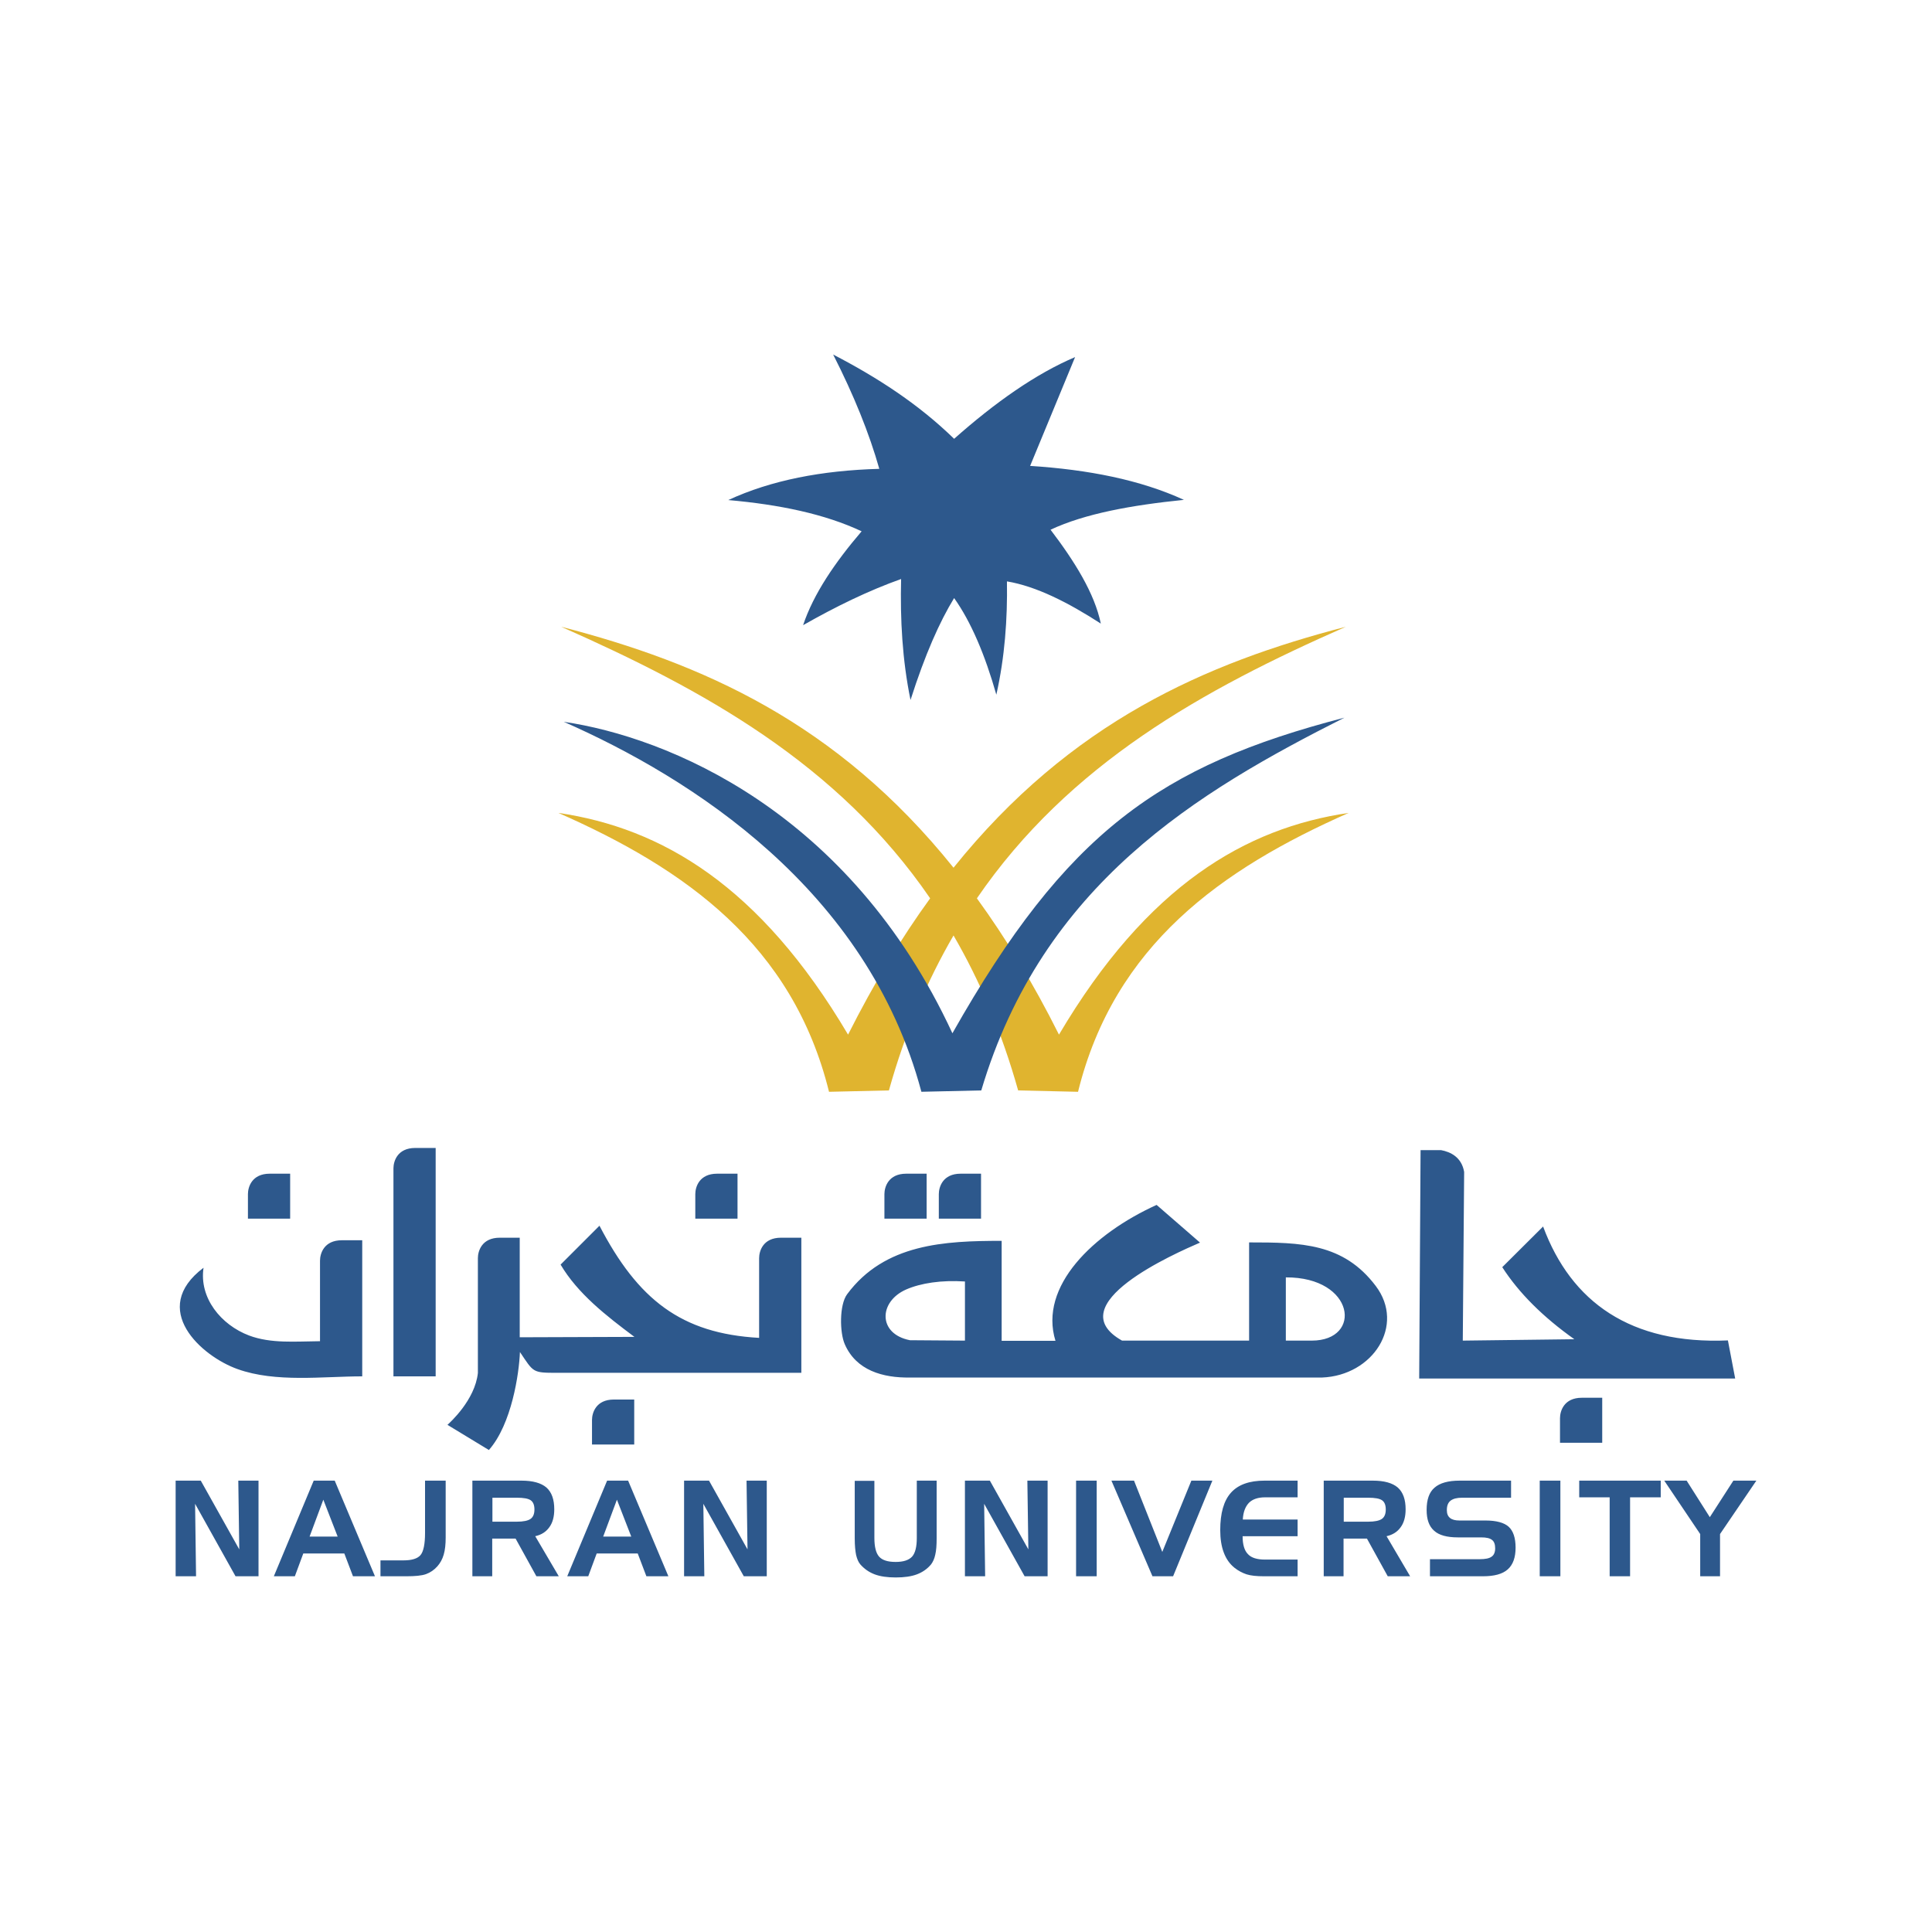 <svg width="88" height="88" viewBox="0 0 88 88" fill="none" xmlns="http://www.w3.org/2000/svg">
<rect width="88" height="88" fill="white"/>
<path fill-rule="evenodd" clip-rule="evenodd" d="M25.434 37.027C31.222 39.577 36.106 43.038 37.761 49.73L40.489 49.667C41.24 46.983 42.242 44.657 43.432 42.609C44.621 44.657 45.623 46.992 46.375 49.667L49.103 49.73C50.758 43.038 55.642 39.586 61.429 37.027C56.742 37.716 52.261 40.319 48.235 47.126C47.055 44.765 45.802 42.716 44.496 40.918C48.7 34.782 54.819 31.401 61.304 28.547C54.926 30.202 48.763 32.886 43.432 39.523C38.1 32.877 31.937 30.202 25.559 28.547C32.036 31.41 38.163 34.782 42.367 40.918C41.061 42.716 39.818 44.765 38.628 47.126C34.603 40.319 30.121 37.716 25.434 37.027Z" fill="#E0B42F"/>
<path fill-rule="evenodd" clip-rule="evenodd" d="M25.679 32.877C31.466 35.426 39.508 40.498 41.968 49.729L44.696 49.667C47.487 40.274 54.536 36.07 61.236 32.689C52.837 34.871 48.57 37.895 43.381 47.064C38.676 36.911 30.366 33.565 25.679 32.877Z" fill="#2D588C"/>
<path fill-rule="evenodd" clip-rule="evenodd" d="M45.382 31.642C44.863 29.817 44.228 28.323 43.459 27.241C42.797 28.323 42.135 29.808 41.473 31.884C41.097 30.05 40.999 28.207 41.044 26.373C39.559 26.901 38.074 27.626 36.58 28.476C37.054 27.053 38.029 25.622 39.246 24.2C37.573 23.413 35.507 22.983 33.172 22.777C35.122 21.874 37.439 21.427 40.051 21.355C39.595 19.745 38.897 18.01 37.949 16.149C39.934 17.178 41.813 18.385 43.459 19.987C45.337 18.323 47.18 17.026 48.969 16.265L46.921 21.221C49.569 21.391 51.939 21.856 53.925 22.768C51.536 23.01 49.416 23.395 47.851 24.128C48.96 25.586 49.855 27.026 50.141 28.404C48.647 27.438 47.198 26.704 45.865 26.481C45.892 28.207 45.767 29.925 45.382 31.642Z" fill="#2D588C"/>
<path fill-rule="evenodd" clip-rule="evenodd" d="M70.286 55.866L68.426 57.718C69.186 58.898 70.286 59.99 71.709 61L66.628 61.063L66.69 53.379C66.574 52.708 66.073 52.467 65.635 52.386H64.705L64.642 62.789H79.035L78.704 61.054C74.285 61.242 71.566 59.319 70.286 55.866ZM21.767 62.539C21.633 63.773 20.497 64.793 20.381 64.9L22.268 66.046C23.306 64.874 23.646 62.557 23.682 61.582C24.308 62.512 24.245 62.53 25.363 62.53H36.5V56.376H35.57C34.756 56.376 34.577 56.984 34.577 57.306V60.938C31.026 60.741 29.058 59.194 27.305 55.83L25.534 57.601C26.312 58.916 27.591 59.918 28.897 60.893L23.673 60.911V56.376H22.761C21.947 56.376 21.767 56.984 21.767 57.306V62.539ZM59.749 61.063H58.568V58.183C61.717 58.165 62.075 61.063 59.749 61.063ZM56.904 61.063H51.108C48.192 59.426 53.523 57.091 54.659 56.599L52.682 54.882C49.802 56.188 47.306 58.585 48.075 61.072H45.624V56.519C43.039 56.519 40.293 56.644 38.584 58.952C38.227 59.435 38.245 60.696 38.477 61.224C38.996 62.423 40.213 62.763 41.447 62.745H60.214C62.54 62.655 64.016 60.365 62.665 58.576C61.189 56.617 59.248 56.59 56.895 56.59V61.063H56.904ZM43.952 61.063L41.447 61.045C39.98 60.759 40.016 59.292 41.268 58.737C41.939 58.442 42.887 58.299 43.952 58.37V61.063ZM40.284 55.508H42.207V53.46H41.277C40.463 53.46 40.284 54.068 40.284 54.39V55.508ZM42.762 55.508H44.685V53.46H43.755C42.941 53.46 42.762 54.068 42.762 54.39V55.508ZM11.293 55.508H13.216V53.46H12.286C11.472 53.46 11.293 54.068 11.293 54.39V55.508ZM16.499 62.691V56.492H15.569C14.755 56.492 14.576 57.1 14.576 57.422V61.09C13.457 61.099 12.348 61.206 11.346 60.831C10.067 60.347 9.065 59.122 9.271 57.744C6.766 59.632 9.182 61.779 10.819 62.36C12.563 62.986 14.701 62.691 16.499 62.691ZM17.921 62.691H19.844V52.288H18.914C18.1 52.288 17.921 52.896 17.921 53.218V62.691ZM26.965 65.795H28.888V63.747H27.958C27.144 63.747 26.965 64.355 26.965 64.677V65.795ZM31.67 55.508H33.593V53.46H32.663C31.849 53.46 31.67 54.068 31.67 54.39V55.508ZM71.056 65.715H72.979V63.666H72.049C71.235 63.666 71.056 64.274 71.056 64.596V65.715Z" fill="#2D588C"/>
<path fill-rule="evenodd" clip-rule="evenodd" d="M8 67.441H9.145L10.898 70.572L10.854 67.441H11.775V71.797H10.728L8.886 68.496L8.93 71.797H8V67.441ZM75.805 67.441H76.824L77.88 69.105L78.953 67.441H80L78.345 69.874V71.797H77.442V69.874L75.805 67.441ZM73.318 68.201H71.931V67.441H75.644V68.201H74.248V71.797H73.318V68.201ZM71.073 71.797H70.133V67.441H71.073V71.797ZM68.827 68.219H66.6C66.359 68.219 66.189 68.264 66.072 68.353C65.956 68.443 65.902 68.586 65.902 68.783C65.902 68.944 65.947 69.06 66.046 69.141C66.144 69.221 66.287 69.257 66.475 69.257H67.665C68.156 69.257 68.514 69.355 68.72 69.543C68.926 69.731 69.033 70.053 69.033 70.491C69.033 70.939 68.917 71.269 68.675 71.484C68.434 71.699 68.058 71.797 67.539 71.797H65.133V71.019H67.396C67.656 71.019 67.835 70.983 67.942 70.903C68.049 70.831 68.103 70.697 68.103 70.527C68.103 70.348 68.058 70.214 67.96 70.142C67.861 70.062 67.7 70.026 67.468 70.026H66.403C65.911 70.026 65.544 69.928 65.321 69.722C65.088 69.516 64.981 69.203 64.981 68.774C64.981 68.309 65.097 67.969 65.339 67.763C65.58 67.548 65.965 67.441 66.484 67.441H68.827V68.219ZM62.315 68.219H61.206V69.311H62.315C62.62 69.311 62.825 69.266 62.941 69.185C63.058 69.105 63.12 68.962 63.12 68.756C63.12 68.559 63.067 68.416 62.95 68.335C62.834 68.255 62.62 68.219 62.315 68.219ZM60.312 67.441H62.53C63.049 67.441 63.425 67.548 63.666 67.754C63.908 67.969 64.024 68.3 64.024 68.747C64.024 69.078 63.952 69.355 63.8 69.561C63.648 69.776 63.434 69.91 63.156 69.972L64.23 71.797H63.21L62.262 70.08H61.197V71.797H60.294V67.441H60.312ZM57.628 68.201C57.306 68.201 57.056 68.282 56.886 68.452C56.725 68.622 56.626 68.872 56.608 69.212H59.104V69.972H56.599C56.599 70.348 56.68 70.626 56.841 70.787C56.993 70.957 57.261 71.037 57.619 71.037H59.104V71.797H57.574C57.234 71.797 56.975 71.77 56.778 71.708C56.59 71.645 56.403 71.547 56.233 71.413C56.009 71.234 55.848 71.001 55.741 70.715C55.633 70.429 55.58 70.089 55.58 69.695C55.58 68.926 55.741 68.353 56.072 67.987C56.403 67.62 56.912 67.441 57.601 67.441H59.104V68.201H57.628ZM52.493 71.797L50.624 67.441H51.653L52.941 70.688L54.265 67.441H55.222L53.433 71.797H52.493ZM49.953 71.797H49.014V67.441H49.953V71.797ZM43.942 67.441H45.087L46.84 70.572L46.795 67.441H47.717V71.797H46.67L44.827 68.496L44.872 71.797H43.951V67.441H43.942ZM39.827 67.441V70.053C39.827 70.456 39.899 70.742 40.042 70.903C40.185 71.064 40.435 71.144 40.793 71.144C41.151 71.144 41.392 71.064 41.544 70.903C41.688 70.742 41.759 70.456 41.759 70.053V67.441H42.663V70.071C42.663 70.384 42.645 70.626 42.6 70.813C42.564 70.992 42.493 71.144 42.412 71.252C42.242 71.457 42.028 71.609 41.768 71.708C41.509 71.806 41.187 71.851 40.802 71.851C40.417 71.851 40.095 71.806 39.836 71.708C39.577 71.609 39.362 71.457 39.183 71.252C39.094 71.144 39.04 71.01 38.995 70.831C38.959 70.652 38.932 70.402 38.932 70.08V67.45H39.827V67.441ZM31.15 67.441H32.295L34.048 70.572L34.004 67.441H34.925V71.797H33.879L32.036 68.496L32.081 71.797H31.159V67.441H31.15ZM28.1 68.309L27.474 69.99H28.753L28.1 68.309ZM27.653 67.441H28.61L30.444 71.797H29.442L29.048 70.76H27.178L26.794 71.797H25.837L27.653 67.441ZM23.538 68.219H22.429V69.311H23.538C23.842 69.311 24.048 69.266 24.164 69.185C24.28 69.105 24.343 68.962 24.343 68.756C24.343 68.559 24.289 68.416 24.173 68.335C24.057 68.255 23.842 68.219 23.538 68.219ZM21.534 67.441H23.753C24.271 67.441 24.647 67.548 24.889 67.754C25.13 67.969 25.246 68.3 25.246 68.747C25.246 69.078 25.175 69.355 25.023 69.561C24.871 69.776 24.656 69.91 24.379 69.972L25.452 71.797H24.432L23.484 70.08H22.42V71.797H21.516V67.441H21.534ZM17.321 71.073H18.376C18.761 71.073 19.02 70.992 19.155 70.831C19.289 70.67 19.36 70.33 19.36 69.829V67.441H20.3V70.035C20.3 70.339 20.273 70.599 20.21 70.813C20.148 71.028 20.049 71.198 19.924 71.341C19.772 71.511 19.602 71.627 19.405 71.699C19.208 71.77 18.904 71.797 18.511 71.797H17.33V71.073H17.321ZM14.727 68.309L14.101 69.99H15.38L14.727 68.309ZM14.289 67.441H15.246L17.079 71.797H16.078L15.684 70.76H13.814L13.43 71.797H12.473L14.289 67.441Z" fill="#2D588C"/>
</svg>
